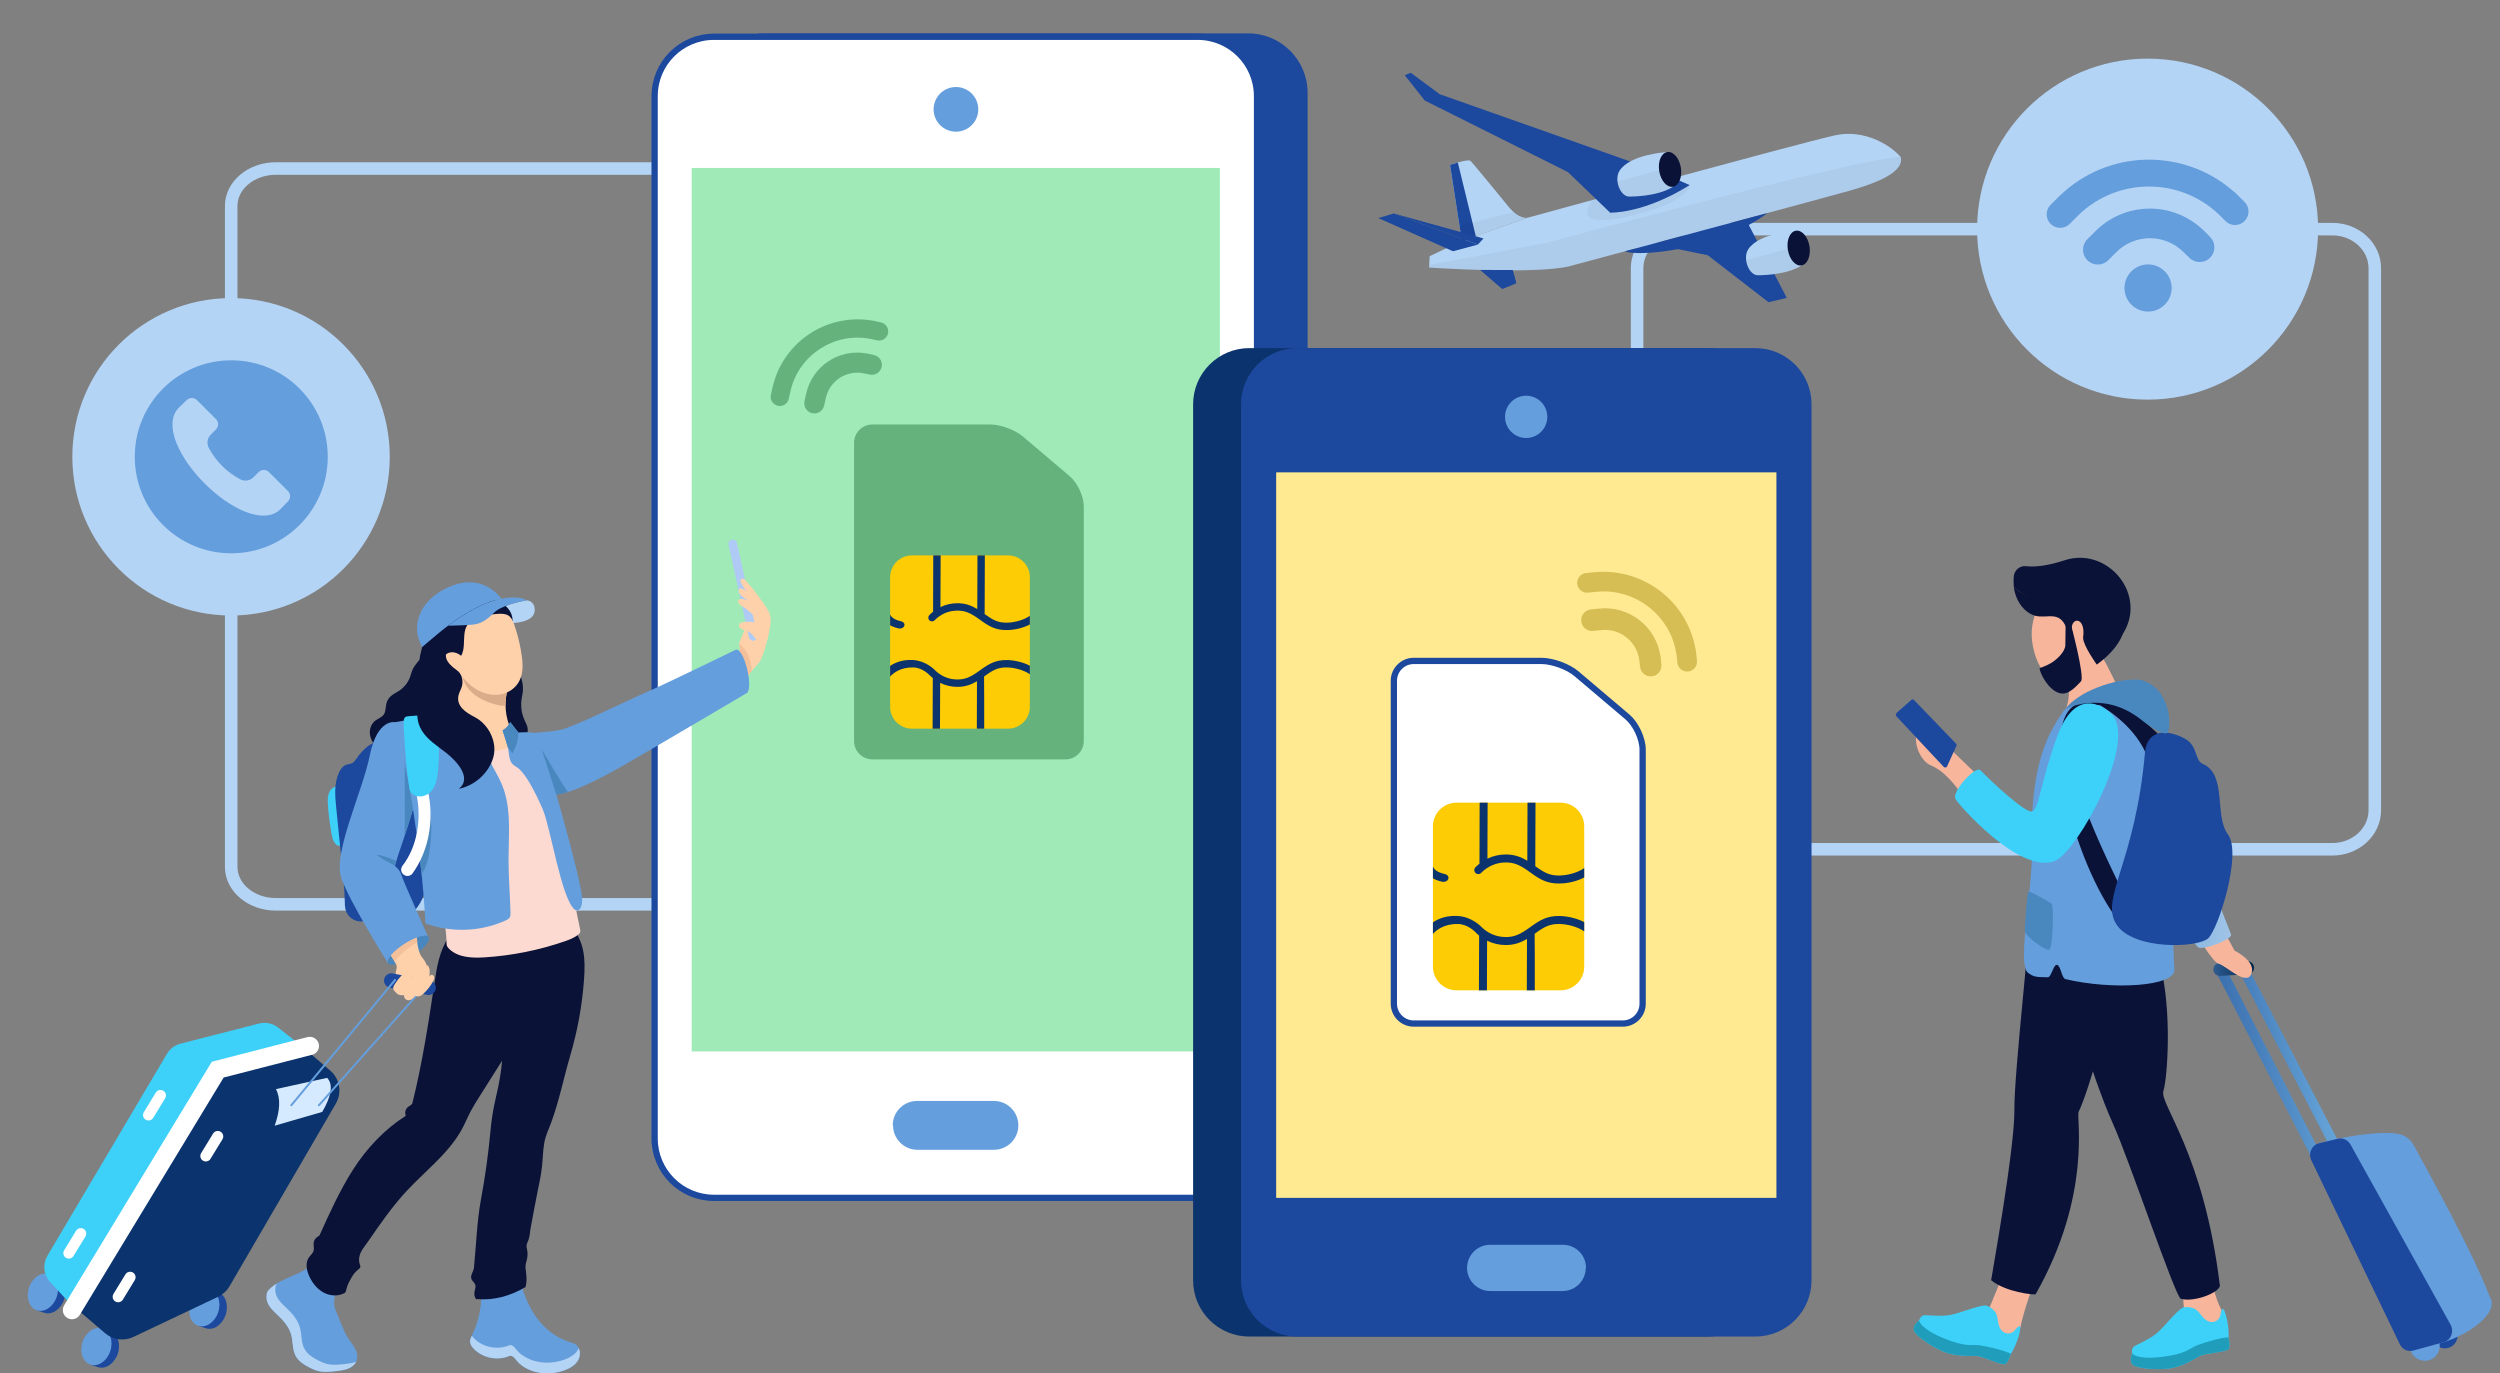 <?xml version="1.0" encoding="UTF-8"?><svg id="uuid-5e757f3d-4946-49d6-8aab-af4055fbab52" xmlns="http://www.w3.org/2000/svg" width="1196" height="657" xmlns:xlink="http://www.w3.org/1999/xlink" viewBox="0 0 1196 657"><rect x="0" y="0" width="1196" height="657" fill="#808080" stroke="none"/><defs><linearGradient id="uuid-10d61b13-5fe5-4c82-afde-1f90669032fd" x1="-4776.206" y1="1091.569" x2="-4729.41" y2="1091.569" gradientTransform="translate(-3780.007 266.538) rotate(169.916) scale(1 -1)" gradientUnits="userSpaceOnUse"><stop offset="0" stop-color="#68a8dc"/><stop offset="1" stop-color="#3a6ead"/></linearGradient><linearGradient id="uuid-f1892c3d-1d3d-4146-9782-f66c8b25bab5" x1="-4776.983" y1="1090.011" x2="-4730.062" y2="1090.011" xlink:href="#uuid-10d61b13-5fe5-4c82-afde-1f90669032fd"/><linearGradient id="uuid-593cb2f8-819e-423a-a42b-5fed7c073e32" x1="1058.878" y1="463.369" x2="1078.344" y2="463.369" gradientUnits="userSpaceOnUse"><stop offset="0" stop-color="#2f5b90"/><stop offset="1" stop-color="#00254b"/></linearGradient><linearGradient id="uuid-c401d6d9-52e9-44e8-a40a-b051f09e3ef3" x1="-4658.665" y1="74.5" x2="-4605.297" y2="74.5" gradientTransform="translate(-3556.503 -133.045) rotate(-174.261) scale(1 -1)" gradientUnits="userSpaceOnUse"><stop offset="0" stop-color="#a0c4e7"/><stop offset="1" stop-color="#67a1d7"/></linearGradient></defs><path d="m132.006,80.615h206.602c11.82,0,21.402,8.024,21.402,17.923v316.177c0,9.899-9.582,17.923-21.402,17.923h-206.602c-11.82,0-21.402-8.024-21.402-17.923V98.538c0-9.899,9.582-17.923,21.402-17.923Z" style="fill:none; stroke:#b4d4f5; stroke-miterlimit:10; stroke-width:6px;"/><path d="m597.17,15.968l-231.381-0c-15.68-0-28.392,12.749-28.392,28.475h0l-0,500.116c-0,15.741,12.723,28.502,28.418,28.502h0l231.354 0c15.68 0,28.392-12.749,28.392-28.475v-.027l0-500.089c.015-15.726-12.685-28.487-28.365-28.501h-.027Z" style="fill:#1c489e; stroke-width:0px;"/><path d="m572.945,17.591l-231.381-0c-15.68-0-28.392,12.711-28.392,28.392h0l-0,498.658c-0,15.695,12.723,28.418,28.418,28.418h0l231.354 0c15.68.015,28.404-12.685,28.418-28.365v-.053l0-498.632c.015-15.68-12.685-28.404-28.365-28.418h-.053Z" style="fill:#fff; stroke:#1c489e; stroke-miterlimit:10; stroke-width:3px;"/><rect x="330.907" y="80.357" width="252.695" height="422.645" style="fill:#a0eab8; stroke-width:0px;"/><path d="m446.638,52.313c-0,5.9,4.783,10.684,10.684,10.684,5.9 0,10.684-4.783,10.684-10.684 0-5.9-4.783-10.684-10.684-10.684-5.9-0-10.684,4.783-10.684,10.684Z" style="fill:#649edd; stroke-width:0px;"/><path d="m427.221,538.365c-0,6.451,5.221,11.684,11.672,11.699l36.591 0c6.461 0,11.699-5.238,11.699-11.699h0c-.015-6.451-5.248-11.672-11.699-11.672l-36.725-0c-6.446-0-11.672,5.226-11.672,11.672h.134Z" style="fill:#649edd; stroke-width:0px;"/><path d="m803.506,109.616h312.28c11.222,0,20.32,8.371,20.32,18.697v259.295c0,10.326-9.098,18.697-20.32,18.697h-312.28c-11.222,0-20.32-8.371-20.32-18.697V128.314c0-10.326,9.098-18.697,20.32-18.697Z" style="fill:none; stroke:#b4d4f5; stroke-miterlimit:10; stroke-width:6px;"/><path d="m597.672,166.54h219.133c14.85,0,26.889,12.039,26.889,26.889h0v419.066c0,14.864-12.05,26.914-26.914,26.914h-219.107c-14.85,0-26.889-12.039-26.889-26.889V193.454c-.014-14.85,12.013-26.9,26.864-26.914h.025Z" style="fill:#0b336d; stroke-width:0px;"/><path d="m620.615,166.54h219.133c14.85,0,26.889,12.039,26.889,26.889h0v419.066c0,14.864-12.05,26.914-26.914,26.914h-219.107c-14.85.014-26.9-12.013-26.914-26.864V193.454c-.014-14.85,12.013-26.9,26.864-26.914h.051Z" style="fill:#1c489e; stroke-width:0px;"/><rect x="610.522" y="225.983" width="239.318" height="347.076" style="fill:#ffea92; stroke-width:0px;"/><path d="m740.236,199.423c0,5.588-4.53,10.118-10.118,10.118s-10.118-4.53-10.118-10.118,4.53-10.118,10.118-10.118,10.118,4.53,10.118,10.118Z" style="fill:#649edd; stroke-width:0px;"/><path d="m758.626,606.551c0,6.109-4.945,11.065-11.054,11.079h-34.654c-6.119,0-11.079-4.96-11.079-11.079h0c.014-6.109,4.97-11.054,11.079-11.054h34.781c6.105,0,11.054,4.949,11.054,11.054h-.127Z" style="fill:#649edd; stroke-width:0px;"/><circle cx="1027.411" cy="109.616" r="81.572" style="fill:#b4d4f5; stroke-width:0px;"/><path d="m1027.639,126.496c-6.231,0-11.283,5.052-11.283,11.283,0,6.232,5.052,11.283,11.283,11.283,6.232,0,11.283-5.052,11.283-11.283,0-6.231-5.052-11.283-11.283-11.283Z" style="fill:#649edd; stroke-width:0px;"/><path d="m1054.605,110.594c-.167-.172-.344-.326-.516-.484l-.507-.479c-.084-.088-.177-.153-.284-.237-14.59-13.255-36.919-12.73-50.844,1.195l-1.633,1.637-2.26,2.26c-2.753,2.753-2.739,7.241.018,9.999,2.763,2.767,7.251,2.772,10.0.019l3.897-3.897c8.855-8.851,23.259-8.851,32.11-.005l2.814,2.725c2.725,2.725,7.172,2.721,9.911-.023,1.326-1.321,2.056-3.084,2.06-4.958.005-1.865-.716-3.628-2.042-4.944l-2.725-2.809Z" style="fill:#649edd; stroke-width:0px;"/><path d="m1073.828,96.646l-2.344-2.344c-.009-.009-.014-.023-.033-.028l-1.851-1.86c-.326-.321-.679-.6-1.051-.842-23.78-20.878-59.95-20.236-82.972,1.912-.111.102-.237.172-.349.284l-4.232,4.237c-2.511,2.507-2.498,6.586.028,9.111,2.521,2.521,6.6,2.539,9.111.023l4.232-4.228c.028-.037.051-.07.079-.093,18.618-17.985,48.151-18.097,66.917-.367l3.33,3.335c2.507,2.507,6.595,2.498,9.116-.023,2.516-2.525,2.526-6.609.019-9.116Z" style="fill:#649edd; stroke-width:0px;"/><circle cx="110.534" cy="218.536" r="75.931" style="fill:#b4d4f5; stroke-width:0px;"/><g id="uuid-42cc82d6-c233-4fbc-bc7b-3275d740f747"><path d="m30.72,621.588c-1.595,4.789-5.855,7.67-9.51,6.453l-3.577-1.191.456-1.368c-2.936-4.751-.37-12.521,4.853-14.573l.456-1.368,3.577,1.191c3.655,1.217,5.338,6.077,3.746,10.857Z" style="fill:#1c489e; stroke-width:0px;"/><path d="m27.142,620.401c-1.592,4.781-5.851,7.671-9.513,6.451-3.662-1.219-5.345-6.088-3.753-10.869,1.592-4.781,5.857-7.669,9.52-6.449,3.662,1.219,5.338,6.085,3.746,10.866Z" style="fill:#649edd; stroke-width:0px;"/><path d="m255.797,292.084c-.169,4.741-7.039,5.864-10.716,5.974-3.008.093-6.475-4.276-7.638-5.875,4.578-3.333,14.59-4.974,14.59-4.974,0,0,3.933.134,3.764,4.875Z" style="fill:#b4d4f5; stroke-width:0px;"/><path d="m275.681,643.443c-1.059-.865-2.436-1.203-3.737-1.622-6.31-2.031-11.683-6.474-15.528-11.874-3.845-5.4-6.243-11.722-7.748-18.178l-18.48,4.633c.511,7.619-.982,15.363-4.289,22.246-.502,1.045-1.059,2.133-1.005,3.291.061,1.297.883,2.432,1.789,3.362,4.252,4.362,11.241,5.788,16.862,3.439,1.961-.82,3.318,2.149,4.909,3.557,5.69,5.037,14.321,5.852,21.475,3.287,2.571-.922,5.114-2.341,6.534-4.674s1.333-5.739-.782-7.467Z" style="fill:#649edd; stroke-width:0px;"/><path d="m166.056,639.439c-.799-1.322-1.414-2.745-2.026-4.164-1.279-2.964-2.472-6.002-3.641-8.987-1.105-2.821-.373-6.363.529-9.167.963-2.992,2.45-5.783,3.936-8.552l-10.486-7.246c-3.71,3.347-8.052,6.221-12.617,8.225-4.16,1.825-8.715,3.593-12.197,6.592-.686.591-1.352,1.248-1.707,2.081-.327.766-.366,1.622-.359,2.455.03,3.621,3.013,6.235,5.431,8.536,2.732,2.599,5.452,5.742,6.421,9.475.856,3.3.485,6.952,2.088,9.961,1.401,2.631,4.081,4.31,6.745,5.647,1.226.615,2.481,1.187,3.807,1.54,2.987.795,6.145.434,9.215.065,1.865-.224,3.758-.457,5.49-1.185,1.732-.728,3.312-2.028,3.942-3.798.718-2.02.091-4.291-.96-6.16-1.05-1.869-2.501-3.484-3.61-5.318Z" style="fill:#649edd; stroke-width:0px;"/><path d="m161.519,376.285c-1.714-.14-3.294,1.147-4.011,2.71-.717,1.563-.744,3.345-.682,5.063.169,4.71.907,9.379,1.643,14.034.336,2.122.754,4.408,2.315,5.885.542.512,1.37.905,2.013.529.304-.178.498-.492.673-.799.648-1.139,1.194-2.338,1.627-3.575" style="fill:#3dd1f9; stroke-width:0px;"/><path d="m170.714,362.671c-2.257,3.322-2.924,2.45-5.011,3.167-1.625.558-2.733,2.069-3.475,3.618-2.478,5.165-1.957,11.202-1.382,16.901,3.555,35.248,3.981,38.416,4.088,44.697.047,2.788.082,4.676,1.85,6.956,1.485,1.915,4.136,3.087,6.574,2.76.948-.127,1.801-.715,2.703-.844,1.954-.279,3.01.684,12.624.149,4.292-.239,6.836-.925,10.104-4.92,3.124-3.82,5.036-8.615,5.398-13.536.282-3.841-.354-7.684-.997-11.481-5.206-30.785-6.324-28.919-8.226-33.95-1.166-3.086-1.781-6.38-3.009-9.472-1.581-3.98-4.735-10.373-8.806-11.635-4.887-1.515-10.059,4.093-12.436,7.59Z" style="fill:#1c489e; stroke-width:0px;"/><path d="m228.537,620.63c-.008-.155-.016-.303-.025-.45l.049-.008c-.008.155-.016.311-.025.458Z" style="fill:#dd3852; stroke-width:0px;"/><path d="m276.462,650.909c-1.417,2.334-3.963,3.751-6.532,4.675-7.153,2.561-15.784,1.75-21.475-3.289-1.591-1.409-2.948-4.38-4.91-3.554-5.623,2.349-12.609.924-16.86-3.44-.909-.932-1.728-2.069-1.796-3.364-.046-1.023.386-1.985.826-2.917.288.417.621.803.97,1.167,4.251,4.365,11.237,5.789,16.86,3.44,1.963-.818,3.319,2.144,4.91,3.554,5.691,5.039,14.321,5.857,21.475,3.289,2.765-.987,5.837-2.756,6.941-5.479.871,1.796.659,4.16-.409,5.918Z" style="fill:#b4d4f5; stroke-width:0px;"/><path d="m170.372,651.5c-.736,1.473-2.152,2.569-3.69,3.215-1.726.728-3.625.957-5.49,1.186-3.068.368-6.226.728-9.213-.065-1.325-.352-2.577-.925-3.805-1.546-2.667-1.334-5.343-3.011-6.75-5.645-1.604-3.003-1.227-6.66-2.086-9.957-.965-3.731-3.69-6.873-6.423-9.475-2.414-2.299-5.4-4.917-5.425-8.534-.008-.835.025-1.694.352-2.455.36-.835,1.023-1.497,1.71-2.086.924-.794,1.923-1.505,2.97-2.152-.188.254-.352.524-.474.818-.327.769-.368,1.628-.36,2.455.033,3.625,3.011,6.243,5.433,8.542,2.733,2.594,5.449,5.744,6.423,9.475.851,3.297.483,6.946,2.086,9.957,1.399,2.635,4.083,4.312,6.742,5.646,1.227.622,2.479,1.186,3.805,1.546,2.995.794,6.145.434,9.221.065,1.685-.205,3.387-.409,4.975-.99Z" style="fill:#b4d4f5; stroke-width:0px;"/><path d="m279.412,468.397c-.875,12.355-3.093,24.619-6.586,36.508-3.158,10.718-5.326,21.911-9.254,32.425-1.227,3.281-2.61,6.038-3.207,9.507-.63,3.666-.671,7.396-1.064,11.087-.417,3.903-1.219,7.748-2.021,11.594-1.252,5.981-2.25,11.88-3.404,17.869-.352,1.816-.368,3.837-.982,5.588-.622,1.775-1.317,2.405-.826,4.41.385,1.571.417,3.224.09,4.803-.262,1.235-.736,2.438-.777,3.698-.025.941.188,1.874.278,2.806.229,2.569.466,4.606-.303,7.069-7.216,4.205-14.989,6.455-23.31,5.719.172.106-.221.188-.327.016-.646-.957-.925-2.168-.761-3.314.172-1.195.802-2.405.417-3.551-.319-.957-1.26-1.579-1.718-2.479-.982-1.939.867-3.584,1.088-5.752,1.08-10.71,1.375-21.903,3.33-32.458,2.029-10.939,3.559-21.977,4.59-33.063.425-4.656,1.072-8.894,2.005-13.312.221-1.072.458-2.16.72-3.265,1.309-5.547,2.332-11.168,2.806-16.855-.319.499-.63,1.006-.949,1.505-3.117,4.942-6.243,9.876-9.36,14.817-1.874,2.962-3.747,5.924-5.318,9.049-.998,1.98-1.874,4.017-2.864,5.997-4.77,9.516-12.436,16.388-19.947,23.695-2.446,2.389-4.901,4.77-7.225,7.266-6.914,7.421-12.69,15.807-18.442,24.161-1.694,2.455-3.436,4.206-4.132,7.102-.303,1.301-.237,2.692.205,3.952.123.344.262.687.229,1.039-.065.614-.638,1.023-1.129,1.407-2.201,1.718-3.494,4.32-4.721,6.824-.695,1.415-.695,2.708-1.383,4.124-3.052,1.89-7.118,1.685-10.293,0-3.166-1.685-5.498-4.672-6.971-7.945-1.268-2.823-1.89-6.316-.139-8.861.761-1.113,1.955-1.996,2.291-3.314.229-.9,0-1.849-.025-2.782-.066-2.25.892-3.232,2.798-4.426,4.893-10.849,9.818-21.748,16.241-31.77,6.431-10.023,15.006-19.146,25.077-25.487-.638-1.44-.164-3.297,1.088-4.263.597-.458,1.866-1.006,2.045-1.743,4.688-18.794,7.65-37.964,10.514-57.118,1.257-8.448,2.365-15.362,6.873-22.607l58.607-4.999c6.348,7.601,6.847,15.379,6.145,25.323Z" style="fill:#0a1237; stroke-width:0px;"/><path d="m251.16,345.015c-3.142-6.744-1.358-11.436-1.071-13.827.387-3.225-.408-6.49-1.612-9.508l-11.763,7.186c-1.242,2.047-1.337,4.741-.243,6.871,1.748,3.403,1.82,1.466.453,10.971-.26,1.812-.522,3.648-.326,5.468.851,7.924,9.974,11.041,14.695,1.265,2.11-4.371.99-6.018-.133-8.426Z" style="fill:#0a1237; stroke-width:0px;"/><path d="m200.962,315.343c-4.24,4.857-3.685,5.578-4.855,8.693-.953,2.537-2.71,4.766-4.954,6.285-2.297,1.555-5.433,2.517-6.346,6.369-.414,1.746-.197,3.722-1.234,5.186-.953,1.346-2.688,1.851-3.999,2.852-3.229,2.465-3.725,7.722-.148,11.809,1.001-4.162,5.065-6.998,9.24-7.942,3.621-.819,9.455-.559,11.921-4.516.941-1.51,1.129-3.372,1.924-4.964,1.134-2.273,3.492-3.197,5.217-4.918,4.709-4.702,4.254-11.156,3.555-17.686" style="fill:#0a1237; stroke-width:0px;"/><path d="m212.693,316.058c-4.073-2.402-6.194-7.455-5.691-12.156.784-7.328,7.164-14.891,20.198-16.935,2.908-.456,5.905-.611,8.779.025,7.448,1.648,10.701,7.996,8.606,12.825-.639,1.473-1.834,2.752-3.361,3.246-1.392.45-2.899.224-4.359.313-2.868.175-5.733,1.761-6.967,4.356-1.376,2.894-.592,6.469-2,9.347-.987,2.016-3.054,3.462-5.286,3.698-2.232.236-4.556-.746-5.942-2.512" style="fill:#0a1237; stroke-width:0px;"/><path d="m248.927,361.28c-4.132,3.207-8.648,6.546-13.877,6.717-2.389.074-4.754-.54-7.036-1.268-2.741-.875-8.943-2.561-10.326-5.4-.728-1.497-.025-4.296.057-5.916.605-12.3,1.332-24.393,2.34-37.489l22.918,11.373c-1.592,5.097-1.624,11.439.483,17.354,1.767,4.991,4.246,9.393,5.441,14.629Z" style="fill:#ffd1ab; stroke-width:0px;"/><path d="m242.676,330.483c-.597,2.348-.867,4.762-.818,7.184-1.596.098-3.248-.245-4.811-.663-5.776-1.546-11.635-4.476-14.441-9.753-.892-1.669-1.424-3.486-1.964-5.294,5.719,2.594,11.037,6.235,17.158,7.634,1.587.368,3.256.581,4.876.892Z" style="fill:#dbac89; stroke-width:0px;"/><path d="m276.688,447.075c-1.915,1.587-4.287,2.479-6.644,3.289-12.306,4.238-25.192,6.816-38.185,7.634-5.932.376-12.543.147-16.879-3.935-1.226-1.151-1.375-1.88-1.375-3.134-.041-3.06-.36-5.842-.753-8.828-.458-3.502.327-7.552.556-11.078.491-7.642,1.105-15.276,2.07-22.868.989-7.773,3.601-39.714,1.342-47.226.475.115.941.229,1.415.344.09-2.201.188-4.402.303-6.603,12.649,7.136,23.725,5.275,29.995-.425,1.252,1.874,2.086,4.026,2.43,6.259,1.939,3.379,3.486,6.832,5.621,10.17,1.694,2.643,3.387,5.302,4.819,8.092,7.225,14.065,7.396,30.576,11.414,45.86.205.761,1.006,2.086,1.17,2.855,1.162,5.629,2.324,11.258,3.494,16.896.285,1.368.184,1.898-.794,2.7Z" style="fill:#fcdad1; stroke-width:0px;"/><path d="m204.965,448.572l-19.326,12.248s-18-28.555-22.304-40.558c-4.304-12.003,10.031-41.212,13.598-58.951,3.567-17.738,12.068-15.816,12.068-15.816.442.27.925.229,1.44.311,10.316,40.01,5.575,21.635,8.706,33.783-.308,4.47-4.129,15.946-5.564,20.25,0,.016-.008.025-.008.033-1.618,4.872-4.901,14.256-4.574,14.474.573.54,2.283,1.792,3.109,4.484.826,2.684,12.854,29.741,12.854,29.741Z" style="fill:#649edd; stroke-width:0px;"/><path d="m193.584,399.841c.197-1.5.002-43.825-.008-46.408.532,2.95-1.922-10.651,5.187,28.751-.892,4.443-3.085,11.373-5.179,17.657Z" style="fill:#4987bf; stroke-width:0px;"/><path d="m241.866,440.358c-11.954,5.441-26.068,5.94-38.373,1.358-.847-19.394-3.42-38.49-6.365-57.715-1.252-8.157-6.243-33.906-8.125-38.504,7.605-1.437,15.109-2.521,22.86-2.716.908-2.291,2.324-4.451,3.371-6.676.205,4.623,3.183,6.595,6.685,8.738.916.564,11.929,6.333,12.306,5.024-2.592,9.032-2.749,9.191-2.577,9.876.254,1.415,1.849,2.356,2.536,3.567.663,1.186,1.023,2.536,1.686,3.747,1.964,3.551,3.944,6.963,5.212,10.849,3.535,10.792,2.201,22.468,2.201,33.824,0,8.329.744,16.642.941,24.971.045,1.999-.3,2.725-2.356,3.657Z" style="fill:#649edd; stroke-width:0px;"/><path d="m205.693,405.683c-.598,4.787-1.349,8.435-3.993,12.551-.393-3.731-.826-7.454-1.301-11.168,2.765-6.791,4.255-14.106,4.304-21.437,2.176,6.39,1.816,13.353.99,20.054Z" style="fill:#4987bf; stroke-width:0px;"/><path d="m231.647,359.741c-1.293,1.694-3.134,3.576-3.968,5.122-8.286-3.868-15.573-11.399-19.718-21.911,1.301-.082,2.602-.139,3.903-.172.908-2.291,2.324-4.451,3.371-6.676.205,4.623,3.183,6.595,6.685,8.738.916.564,11.929,6.333,12.306,5.024-2.592,9.032-2.749,9.191-2.577,9.876Z" style="fill:#955fbe; stroke-width:0px;"/><path d="m198.659,373.918c-.284,2.411.361,4.819.81,7.204,2.088,11.073.108,24-6.911,33.063-.786,1.015-.914,2.472-.042,3.645,1.212,1.628,3.651,1.653,4.839.007,7.124-9.865,9.71-22.771,8.209-34.514-.536-4.197-1.586-8.318-2.058-12.522" style="fill:#fff; stroke-width:0px;"/><path d="m195.721,376.463c.093.665.193,1.343.489,1.971,1.631,3.458,8.173,3.96,11.297-1.636,1.485-2.66,1.873-5.927,2.121-9.135.953-12.329-.146-24.885-.451-25.479-.223-.435-.794-.477-1.236-.445-4.065.287-8.142.528-12.197.861-1.878.154-2.435.427-2.613,2.426-.179,2.005.123,4.263.222,6.311.401,8.354,1.212,16.737,2.368,25.127Z" style="fill:#3dd1f9; stroke-width:0px;"/><path d="m248.154,326.304c-4.714,8.187-19.117,9.65-28.725-4.997-1.845-.04-3.753-.332-5.29-1.353-1.537-1.021-2.605-2.916-2.202-4.716.385-1.722,2.059-2.976,3.813-3.171,1.753-.195,3.519.534,4.872,1.666,3.365-6.047-1.968-14.69,7.982-18.356,2.781-1.025,5.763-1.355,8.713-1.643,5.438-.53,7.17.624,8.759,5.272,1.289,3.771,2.331,7.631,3.015,11.558.904,5.185,1.839,10.917-.937,15.74Z" style="fill:#ffd1ab; stroke-width:0px;"/><path d="m252.034,287.209s-10.012,1.64-14.59,4.974c-1.949,1.404-4.999,5.845-10.89,6.603-2.304.297-8.97.477-12.187.553,6.278-4.753,13.174-8.994,20.622-11.646.727-.256,2.199-.617,3.345-.884l1.588-.349s7.883-1.867,12.112.75Z" style="fill:#649edd; stroke-width:0px;"/><path d="m227.178,343.1c-4.026-2.085-9.178-5.18-7.778-10.649.386-1.508,1.271-2.853,1.65-4.363.425-1.693.179-3.919-.69-5.433-.968-1.687-2.603-2.497-4.051-3.795-4.006-3.59-3.089-5.664-2.393-8.576.861-3.604.663-7.455-.563-10.952l-11.283,4.423c1.11,4.875-1.726,9.48-1.281,12.628.464,3.279,3.719,5.899,3.494,9.274-.138,2.066-1.659,3.595-2.78,5.201-1.284,1.838-1.696,3.233-1.774,5.39-.177,4.856-.625,8.938,2.097,13.316,2.76,4.439,7.382,7.302,11.514,10.503,4.521,3.502,12.889,11.972,6.193,17.285,7.588-1.477,14.34-7.554,16.459-15.025,2.071-7.3-2.231-15.818-8.813-19.228Z" style="fill:#0a1237; stroke-width:0px;"/><path d="m197.438,457.425c-2.921,1.898-5.809,3.224-8.018,3.788-1.849.466-3.224.393-3.739-.327-.556-.777-.008-2.16,1.317-3.78,1.375-1.685,3.608-3.625,6.349-5.408,2.119-1.375,4.222-2.455,6.055-3.15,8.954-3.426,7.258,2.887-1.964,8.877Z" style="fill:#4987bf; stroke-width:0px;"/><path d="m205.505,469.191c-.095.854-.457.783-8.918,2.037-7.466,1.104-6.826.725-7.159-1.375-.254-1.628-.278-3.289-.049-4.917.115-.826.532-1.906.417-2.725-.049-.319-.196-.663-.376-.998-.205-.376-.442-.753-.605-1.064-.016-.025-.025-.057-.041-.082-.532-1.023-1.121-2.013-1.775-2.962,1.375-1.685,3.608-3.625,6.349-5.408,2.119-1.375,4.222-2.455,6.055-3.15.227,1.416.084,3.23,1.072,6.464l.049.172c1.091,3.439,2.167,2.895,3.575,6.398.974,2.414,1.702,5.016,1.407,7.609Z" style="fill:#ffd1ab; stroke-width:0px;"/><path d="m364.791,303.687c.159,13.835-.402,11.561-5.073,17.215-1.197,1.451-2.215,2.878-3.125,4.533-.777,1.375-1.53,2.782-2.692,3.837l-3.199-13.598c2.653-3.708,3.088-4.12,3.248-4.811.205-.859-.245-1.734-.278-2.618-.008-.106,0-.213.008-.319.07-1.044.087-.86,5.76-13.942.45-1.039,1.105-2.242,2.242-2.332.712-.057,1.383.376,1.857.908,2.398,2.703,1.21,8.283,1.252,11.127Z" style="fill:#ffd1ab; stroke-width:0px;"/><path d="m359.718,320.902c-1.197,1.451-2.215,2.878-3.125,4.533-1.366-4.214-2.455-8.517-3.715-12.772.529-.717.95-1.276,1.072-1.8.205-.859-.245-1.734-.278-2.618-.008-.106,0-.213.008-.319,3.218,2.739,5.137,5.338,6.038,12.977Z" style="fill:#f4c09a; stroke-width:0px;"/><path d="m356.789,331.841s-48.085,28.391-59.499,34.888c-6.756,3.846-24.328,13.558-32.114,13.337l-6.578-22.427-3.291-7.018s6.883-.387,12.676-1.442c5.793-1.055,33.17-14.564,41.769-18.254,8.599-3.682,42.292-20.127,42.292-20.127,4.19-.945,8.935,20.099,4.746,21.044Z" style="fill:#649edd; stroke-width:0px;"/><path d="m271.664,378.895c-2.545.777-4.762,1.219-6.488,1.17l-6.578-22.427c4.385,6.979,8.346,14.498,13.066,21.257Z" style="fill:#4987bf; stroke-width:0px;"/><path d="m278.512,430.474c-.172,6.668-3.51,4.737-3.51,4.737-6.488-5.089-11.578-39.486-15.439-48.257-3.862-8.779-8.599-17.902-12.715-20.185-4.073-2.254-2.918-5.991-4.026-9.786-1.121-3.641-2.397-7.585-2.397-7.585,2.635-1.407,3.641-3.96,3.641-3.96.081.103,4.188,5.329,3.936,5.007,0,0,7.699-.696,8.575.884.875,1.579,10.006,30.183,10.006,30.183,0,0,12.109,42.292,11.929,48.961Z" style="fill:#649edd; stroke-width:0px;"/><path d="m352.555,259.73l9.756,44.278c.245,1.114-.459,2.216-1.572,2.461h0c-1.114.245-2.216-.459-2.461-1.572l-9.756-44.278c-.245-1.114.459-2.216,1.572-2.461h0c1.114-.245,2.216.459,2.461,1.572Z" style="fill:#afcaf4; stroke-width:0px;"/><path d="m354.091,300.483c-.551-.544-.775-1.496-.287-2.098.56-.69,2.138-.768,2.98-.911,1.435-.243,3.093.071,4.529.238.262-.665.213-1.423-.017-2.1-.442-1.303-1.277-1.703-2.226-2.549-1.226-1.093-2.448-2.118-3.874-2.95-.629-.367-1.303-.721-1.719-1.319-.416-.598-.461-1.532.117-1.976.391-.301.931-.293,1.421-.239,1.201.133,2.38.467,3.473.985-1.677-.794-3.705-2.135-4.735-3.73-.609-.943-.455-2.762,1.017-2.285.957.31,1.849.819,2.604,1.485-1.246-1.34-2.257-2.899-2.972-4.584-.112-.265-.22-.55-.169-.833.102-.575.831-.851,1.392-.687.561.163.979.62,1.364,1.06,3.82,4.363,7.357,8.982,10.424,13.905,2.09,3.356,1.128,7.358.397,11.125-.825,4.252-2.146,8.393-3.658,12.446.618-1.658-.619-4.391-1.093-5.949-.925-3.038-2.157-5.396-4.72-7.271-.625-.457-1.409-.623-2.161-.806-.754-.183-1.534-.414-2.084-.957Z" style="fill:#ffd1ab; stroke-width:0px;"/><path d="m208.306,473.672v0c-.568,1.634-2.249,2.604-3.947,2.278l-17.808-3.416c-2.087-.4-3.332-2.559-2.635-4.566v-0c.568-1.634,2.249-2.604,3.947-2.278l17.808,3.416c2.087.4,3.332,2.559,2.635,4.566Z" style="fill:#1c489e; stroke-width:0px;"/><path d="m144.188,500.37l-11.07-8.749c-2.598-2.053-6.004-2.776-9.212-1.954l-37.533,9.612c-2.727.698-5.064,2.451-6.498,4.874l-57.192,96.608c-2.391,4.039-1.844,9.17,1.345,12.614l8.918,9.631,66.721-110.032,44.521-12.604Z" style="fill:#3dd1f9; stroke-width:0px;"/><path d="m56.341,647.578c-1.595,4.789-5.855,7.67-9.51,6.453l-3.577-1.191.456-1.368c-2.936-4.751-.37-12.521,4.853-14.573l.456-1.368,3.577,1.191c3.655,1.217,5.338,6.077,3.746,10.857Z" style="fill:#1c489e; stroke-width:0px;"/><path d="m52.763,646.391c-1.592,4.781-5.851,7.671-9.513,6.451-3.662-1.219-5.345-6.088-3.753-10.869,1.592-4.781,5.857-7.669,9.52-6.449,3.662,1.219,5.338,6.085,3.746,10.866Z" style="fill:#649edd; stroke-width:0px;"/><path d="m107.956,628.99c-1.595,4.789-5.855,7.67-9.51,6.453l-3.577-1.191.456-1.368c-1.326-2.146-1.653-5.241-.631-8.31,1.019-3.059,3.135-5.34,5.484-6.263l.456-1.368,3.577,1.191c3.655,1.217,5.338,6.077,3.746,10.857Z" style="fill:#1c489e; stroke-width:0px;"/><path d="m104.378,627.804c-1.592,4.781-5.851,7.671-9.513,6.451-3.662-1.219-5.345-6.088-3.753-10.869,1.592-4.781,5.857-7.669,9.52-6.449,3.662,1.219,5.338,6.085,3.746,10.866Z" style="fill:#649edd; stroke-width:0px;"/><path d="m144.188,500.37l13.822,11.82c4.576,3.913,5.701,10.539,2.672,15.743l-50.896,87.447c-1.266,2.175-3.16,3.915-5.434,4.993l-40.597,19.244c-4.437,2.103-9.694,1.406-13.429-1.781l-17.38-14.83,69.409-108.458,41.833-14.178Z" style="fill:#0b336d; stroke-width:0px;"/><path d="m34.453,631.129c-.781,0-1.573-.209-2.291-.647-2.066-1.26-2.735-3.941-1.495-5.987l70.659-116.56,45.794-11.79c2.327-.601,4.721.802,5.348,3.129.627,2.328-.752,4.7-3.079,5.299l-42.395,10.915-68.846,113.57c-.809,1.335-2.232,2.07-3.696,2.07Z" style="fill:#fff; stroke-width:0px;"/><path d="m106.417,545.041l-5.71,9.346c-.757,1.239-2.373,1.632-3.61.877h-0c-1.237-.755-1.626-2.371-.869-3.61l5.71-9.346c.757-1.239,2.373-1.632,3.61-.877h0c1.237.755,1.626,2.371.869,3.61Z" style="fill:#fff; stroke-width:0px;"/><path d="m64.479,612.399l-5.71,9.346c-.757,1.239-2.373,1.632-3.61.877h0c-1.237-.755-1.626-2.371-.869-3.61l5.71-9.346c.757-1.239,2.373-1.632,3.61-.877v0c1.237.755,1.626,2.371.869,3.61Z" style="fill:#fff; stroke-width:0px;"/><path d="m40.878,591.521l-5.71,9.346c-.757,1.239-2.373,1.632-3.61.877h-0c-1.237-.755-1.626-2.371-.869-3.61l5.71-9.346c.757-1.239,2.373-1.632,3.61-.877l0.0 0c1.237.755,1.626,2.371.869,3.61Z" style="fill:#fff; stroke-width:0px;"/><path d="m79.003,525.437l-5.71,9.346c-.757,1.239-2.373,1.632-3.61.877v-0c-1.237-.755-1.626-2.371-.869-3.61l5.71-9.346c.757-1.239,2.373-1.632,3.61-.877v0c1.237.755,1.626,2.371.869,3.61Z" style="fill:#fff; stroke-width:0px;"/><path d="m131.399,538.528c2.546-7.11,2.952-13.054.609-17.501l24.492-5.372c3.054,3.221,2.023,8.789-2.335,16.269l-22.766,6.604Z" style="fill:#d6eaff; stroke-width:0px;"/><path d="m138.939,528.517l49.628-59.948c.126-.239.421-.331.66-.205.239.126.331.421.205.66l-49.628,59.948c-.299.571-1.168.12-.865-.454Z" style="fill:#649edd; stroke-width:0px;"/><path d="m152.334,529.172c-.236-.131-.322-.429-.191-.664l49.48-55.629c.131-.237.428-.322.664-.191.236.131.322.429.191.664l-49.48,55.629c-.131.237-.429.321-.664.191Z" style="fill:#649edd; stroke-width:0px;"/><path d="m239.922,286.459l-1.588.349c-1.146.268-2.618.628-3.345.884-9.162,3.262-17.338,8.848-24.811,14.933-2.291,1.863-8.382,7.07-8.284,6.987-.484-1.287-1.99-3.908-2.301-7.225-1.079-11.513,8.684-19.91,18.84-22.908,13.991-4.13,21.489,6.981,21.489,6.981Z" style="fill:#649edd; stroke-width:0px;"/><path d="m245.196,360.437c-.777-.925-1.514-1.874-2.217-2.855-.161-.774-2.521-8.082-2.553-8.182,2.635-1.407,3.641-3.96,3.641-3.96l3.813,4.852c.231,3.527-1.027,7.027-2.684,10.146Z" style="fill:#4987bf; stroke-width:0px;"/><path d="m188.932,470.699c-1.448,2.24-.805,2.943.888,4.551.916.87,2.34.986,3.533.863-.276,1.03.574,2.137,1.618,2.353,1.044.216,2.14-.309,2.84-1.112.276-.316.539-.698.948-.791.78-.177,1.51.857,3.735-1.124,1.933-1.722,3.544-3.804,4.726-6.107.277-.541.537-1.124.492-1.73-.045-.606-.501-1.223-1.109-1.237-.875-.021-1.313,1.057-2.061,1.511,1.291-1.72,1.359-4.261.162-6.048-.759.185-1.421.73-1.748,1.44-.144-.44-.034-.916-.037-1.379-.005-1.184-1.058-1.753-1.95-.2-1.27,2.21-2.507,4.53-4.489,6.133,1.22-1.5,1.952-3.39,2.062-5.32-.772-.731-2.079-.258-2.842.483-2.438,2.367-4.923,4.856-6.77,7.713Z" style="fill:#ffd1ab; stroke-width:0px;"/><path d="m199.622,450.814c-4.181,2.332-7.887,5.498-10.849,9.254-.532-1.023-1.121-2.013-1.775-2.962,1.375-1.685,3.608-3.625,6.349-5.408,2.119-1.375,4.222-2.455,6.055-3.15.138.863.13,1.543.221,2.266Z" style="fill:#f4c09a; stroke-width:0px;"/><path d="m189.575,411.926c-.352,1.145-.573,1.939-.589,2.258-3.093-1.538-6.079-3.289-8.935-5.236,2.021.025,3.96.736,5.85,1.44,1.244.458,2.504.933,3.674,1.538Z" style="fill:#4987bf; stroke-width:0px;"/></g><path d="m972.231,616.166c-1.89,4.758-4.81,14.198-5.681,18.977l-5.365,6.073-5.549.134-4.422-14.589c1.385-2.82,4.834-12.126,6.427-14.852l14.59,4.256Z" style="fill:#f7b59c; stroke-width:0px;"/><path d="m959.244,652.582c-1.537.714-10.709-3.813-13.597-3.899s-9.887.35-15.605-1.964c-5.718-2.314-13.496-7.592-14.348-10.145s2.38-4.83,2.38-4.83c0,0,.72-2.165,2.099-2.461s7.432.612,12.258-.1c4.826-.712,13.371-4.599,17.486-4.67,1.545.413,2.934,1.27,3.997,2.465,2.465,2.334,1.349,6.299,3.171,8.868,1.161,1.966,3.669,2.662,5.676,1.573,1.149-.704,2.957-3.61,3.654-2.881s-1.404,8.689-4.368,13.092c-.107-.016-1.234,4.157-2.804,4.951Z" style="fill:#3dd1f9; stroke-width:0px;"/><path d="m959.244,652.582c-1.537.714-10.709-3.813-13.597-3.899s-9.887.35-15.605-1.964c-5.718-2.314-13.496-7.592-14.348-10.145s2.38-4.83,2.38-4.83c0,0,.283,3.664,11.466,8.351,11.183,4.687,13.663,2.876,17.851,3.548s11.776,2.46,14.59,4.013c-.041-.042-1.169,4.131-2.738,4.925Z" style="fill:#209dba; stroke-width:0px;"/><path d="m1059.167,616.746c.756,3.494,1.974,6.873,3.622,10.046l-.587,8.71-4.729,1.9-12.735-11.95c-.219-2.158-.326-4.326-.318-6.494l14.747-2.211Z" style="fill:#f7b59c; stroke-width:0px;"/><path d="m1066.14,645.404c-.987,1.378-11.199,1.95-13.756,3.296s-8.435,5.169-14.551,5.969c-6.116.8-15.485.031-17.483-1.772s-.304-5.376-.304-5.376c0,0-.438-2.239.617-3.175s6.771-3.124,10.622-6.119c3.851-2.995,9.377-10.582,12.925-12.669,1.548-.4,3.179-.338,4.692.179,3.295.819,4.274,4.82,7.125,6.16,1.978,1.141,4.504.512,5.716-1.424.654-1.178.798-4.598,1.764-4.306s3.053,8.255,2.639,13.546c-.101.039.971,4.227-.005,5.69Z" style="fill:#3dd1f9; stroke-width:0px;"/><path d="m1066.14,645.404c-.987,1.378-11.199,1.95-13.756,3.296s-8.435,5.169-14.551,5.969c-6.116.8-15.485.031-17.483-1.772s-.304-5.376-.304-5.376c0,0,2.049,3.05,14.091,1.628,12.042-1.423,13.31-4.219,17.286-5.695s11.462-3.653,14.676-3.686c-.056-.016,1.015,4.172.04,5.635Z" style="fill:#209dba; stroke-width:0px;"/><path d="m1163.58,640.009c.591,3.33,3.771,5.55,7.101,4.957,3.33-.593,5.55-3.772,4.957-7.101-.593-3.33-3.772-5.55-7.102-4.959-3.33.592-5.549,3.774-4.957,7.103Z" style="fill:#1c489e; stroke-width:0px;"/><path d="m1071.687,465.197c-.691-1.656-1.619-3.177-2.603-4.665l3.581-.137c.883-.032,1.713.425,2.157,1.188l47.284,91.057c.664,1.143.275,2.604-.865,3.268-.25.144-.515.239-.783.287-.96.17-1.966-.262-2.485-1.154l-46.129-89.069c.001-.247-.045-.507-.157-.776Z" style="fill:url(#uuid-10d61b13-5fe5-4c82-afde-1f90669032fd); stroke-width:0px;"/><path d="m1059.814,462.038c.405-.731,1.163-1.199,2-1.231l2.903-.11c1.031,1.52,2.057,3.046,2.895,4.674l-1.663.064,44.619,87.146c.659,1.143.264,2.604-.88,3.263-1.145.655-2.606.265-3.263-.882l-46.591-90.573c-.418-.725-.425-1.616-.02-2.349Z" style="fill:url(#uuid-f1892c3d-1d3d-4146-9782-f66c8b25bab5); stroke-width:0px;"/><path d="m1152.953,645.085c.693,3.898,4.416,6.497,8.315,5.803,3.898-.693,6.496-4.415,5.803-8.315-.693-3.898-4.416-6.497-8.314-5.803-3.898.693-6.497,4.415-5.804,8.315Z" style="fill:#649edd; stroke-width:0px;"/><path d="m1154.589,547.667c6.82,12.288,29.032,52.808,36.26,72.117.137.369.327.701.523,1.039,4.518,7.794-13.21,20.993-31.308,23.3-4.233.54-33.316-58.607-49.648-81.391-3.664-5.113-7.828-12.292-2.431-15.243,3.152-1.723,30.39-7.395,40.199-4.825,2.701.709,5.018,2.507,6.404,5.003Z" style="fill:#649edd; stroke-width:0px;"/><path d="m1124.478,547.541l47.874,86.17c1.82,3.277.208,7.416-3.26,8.374l-14.628,4.042c-2.528.698-5.204-.576-6.39-3.043l-42.336-88.009c-1.597-3.319.153-7.276,3.583-8.106l9.089-2.2c2.365-.574,4.836.556,6.067,2.773Z" style="fill:#1c489e; stroke-width:0px;"/><path d="m1061.978,466.884c.065,0,.13-.002.195-.007l13.259-.821c1.711-.105,3.012-1.579,2.906-3.29-.106-1.711-1.573-3.005-3.29-2.906l-13.259.822c-1.711.105-3.012,1.578-2.905,3.288.102,1.647,1.468,2.912,3.094,2.912Z" style="fill:url(#uuid-593cb2f8-819e-423a-a42b-5fed7c073e32); stroke-width:0px;"/><path d="m1060.818,439.594l8.186,15.18s10.434,4.978,8.054,11.109c-2.378,6.131-12.324-4.111-15.716-4.845-2.73-.592-10.999-14.654-10.999-14.654l10.475-6.791Z" style="fill:#f7b59c; stroke-width:0px;"/><path d="m1030.497,354.384s36.228,90.564,36.844,92.704c.617,2.142-11.079,6.79-15.197,6.375-4.117-.415-30.686-58.815-31.958-66.844-1.272-8.03,8.456-30.342,10.311-32.235Z" style="fill:url(#uuid-c401d6d9-52e9-44e8-a40a-b051f09e3ef3); stroke-width:0px;"/><path d="m1018.459,437.654c4.296-1.251,8.761.456,14.797,23.102,5.957,22.351,3.695,54.882,1.713,61.168-1.982,6.287,19.295,29.365,27.05,93.344-1.22,3.688-13.006,7.813-18.729,6.051-2.605-.802-24.828-66.85-32.331-83.441-10.837-23.96-23.593-70.213-24.982-74.784-2.55-8.394,27.715-24.053,32.481-25.44Z" style="fill:#0a1237; stroke-width:0px;"/><path d="m1024.84,345.728s-4.272-4.067-8.686-10.479c-.6-.871-10.42-23.668-13.279-24.285-3.321-.718-14.257-.67-16.924.773-1.32.715,3.147,10.454,3.672,15.569,1.189,11.601-4.11,16.918-5.024,20.428-2.169,8.328,33.727,11.597,40.241-2.007Z" style="fill:#f7b59c; stroke-width:0px;"/><path d="m1006.988,428.526s24.788,19.45,1.692,54.526c-.317,4.546-8.727,37.122-14.281,48.91-1.17,2.486,6.563,39.365-20.575,87.25-1.214.254-14.056-.993-21.261-6.744-.037-.411,11.4-63.321,11.128-81.788-.247-16.866,8.511-92.63,7.612-96.922-.898-4.292,35.686-5.232,35.686-5.232Z" style="fill:#0a1237; stroke-width:0px;"/><path d="m1017.941,336.434s16.676,11.456,18.815,39.956c2.232,29.756,2.496,71.316,3.474,87.425.491,8.119-29.489,9.947-52.117,4.592-1.8-.426-2.214-6.279-3.943-6.797-1.835-.548-2.727,6.009-4.563,5.929-4.759-.207-6.163.198-9.312-2.069-5.699-4.102,2.538-40.815,1.862-62.485-1.315-42.206,11.215-56.752,15.069-62.879,1.928-3.063,18.233-8.751,30.714-3.672Z" style="fill:#649edd; stroke-width:0px;"/><path d="m1004.615,337.393s15.409,8.317,21.879,22.759c1.761,2.145,9.237-5.518,9.237-5.518,0,0-25.408-29.423-43.59-17.008-18.182,12.415,3.781,86.779,25.771,107.873.659-2.696,1.013-12.326,1.013-12.326,0,0-34.724-65.245-29.691-85.825,2.967-12.133,15.381-9.954,15.381-9.954Z" style="fill:#0a1237; stroke-width:0px;"/><path d="m1053.757,365.421c-3.952-1.697-2.159-8.805-8.817-12.226-10.323-5.304-17.956-2.742-18.781,6.754-4.589,52.83-21.743,69.984-13.631,82.339,8.111,12.356,38.849,11.195,43.839,6.63,4.989-4.566,16.274-40.696,9.517-49.656-6.756-8.962-.25-28.741-12.128-33.84Z" style="fill:#1c489e; stroke-width:0px;"/><path d="m993.259,277.876c-11.715,1.416-19.14,9.843-21.009,21.495-1.95,12.162,6.048,31.551,19,27.867,16.978-4.83,21.755-34.267,18.005-42.127-2.678-5.614-6.277-8.409-15.996-7.235Z" style="fill:#f7b59c; stroke-width:0px;"/><path d="m988.86,288.057c-13.421,1.939-21.495-3.441-25.449-7.348-.154-1.663-.144-3.296-.046-4.787.202-3.067,2.866-5.42,5.919-5.057,4.187.498,10.598-.217,18.323-2.793,20.779-6.93,40.549,16.861,27.431,36.016-3.839-7.074-12.166-18.056-26.177-16.032Z" style="fill:#0a1237; stroke-width:0px;"/><path d="m996.556,305.13c1.56-11.269-7.304-9.876-5.088-2.112-.337-1.04-1.903.564-2.125-.25-3.18-11.69-9.607-6.504-15.701-8.19-5.933-1.642-9.711-8.267-10.232-13.868,3.954,3.907,13.545,10.298,31.421,3.888,13.327-4.778,19.724,11.164,20.647,18.798-3.094,8.361-12.395,14.535-12.395,14.535,0,0-6.507-9.067-6.528-12.8Z" style="fill:#0a1237; stroke-width:0px;"/><path d="m975.885,319.565c.311-.205,2.248-.576,5.354-2.373,2.551-1.477,6.744-5.34,6.813-8.505.001-.053.181-12.944.181-12.944l2.301,2.237s6.958,25.83,5.004,27.971c-4.55,4.984-7.854,7.365-12.24,4.79-4.972-2.919-8.124-10.709-7.413-11.176Z" style="fill:#0a1237; stroke-width:0px;"/><path d="m988.064,339.256s17.522-9.479,36.105,4.876c5.862,4.616,10.337,7.21,12.459,6.646,2.12-.566,3.067-21.514-12.729-25.574-12.416-1.024-30.513,6.232-35.835,14.053Z" style="fill:#4987bf; stroke-width:0px;"/><path d="m981.512,432.308s-10.329-6.356-11.216-5.737c-.444.31-1.672,16.688-1.655,18.828.017,2.142,9.253,9.27,11.705,8.944,1.78-.625,2.289-21.125,1.167-22.035Z" style="fill:#4987bf; stroke-width:0px;"/><path d="m916.766,351.093c1.1-6.215,16.746,7.657,17.276,8.185,3.079,3.074,13.633,13.186,16.502,15.734-1.302,4.558-7.542,6.547-9.462,10.131-3.89-9.053-11.526-15.353-11.526-15.353,0,0-2.639-2.333-6.036-3.725-3.661-1.501-7.94-8.277-6.754-14.971Z" style="fill:#f7b59c; stroke-width:0px;"/><path d="m1009.608,341.12s-15.558-15.802-25.45,11.173c-7.973,21.746-8.716,35.224-12.062,35.896-3.346.672-18.816-13.69-24.704-19.763-2.26-2.165-13.914,10.284-11.857,13.834.69,1.809,30.448,36.201,47.431,29.644,10.907-4.127,40.817-58.849,26.642-70.784Z" style="fill:#3dd1f9; stroke-width:0px;"/><path d="m935.752,355.735l-20.107-20.872c-.264-.271-.657-.368-1.016-.252l-7.041,6.204c-.486.378-.921,1.262-.424,1.793l22.705,24.266c.484.515,1.335.376,1.628-.267l4.447-9.769c.17-.372.093-.81-.192-1.103Z" style="fill:#1c489e; stroke-width:0px;"/><path id="uuid-5801a6f6-8848-4cdc-a237-319908496f30" d="m518.484,354.539c0,4.811-3.938,8.748-8.749,8.748h-92.408c-4.811,0-8.749-3.938-8.749-8.748v-142.712c0-4.81,3.938-8.748,8.749-8.748h56.501c4.813,0,11.755,2.545,15.421,5.655l22.562,19.129c3.666,3.109,6.673,9.595,6.673,14.404l-0,112.272Z" style="fill:#66b27c; stroke-width:0px;"/><path id="uuid-e0bb5157-6355-4521-9c72-e1f50c78b621" d="m492.676,338.183c0,5.731-4.687,10.417-10.421,10.417h-46.001c-5.731,0-10.421-4.686-10.421-10.417v-62.066c0-5.73,4.69-10.414,10.421-10.414h46.001c5.734,0,10.421,4.685,10.421,10.414v62.066Z" style="fill:#fdcc04; stroke-width:0px;"/><path id="uuid-7ade425f-5c9c-4880-851f-514a1e5ab849" d="m468.718,320.768c-4.458,3.257-7.054,4.302-10.691,4.302-4.119,0-7.99-1.637-10.845-4.559-.169-.189-4.238-4.361-10.239-4.741-4.828-.306-8.55,1.028-11.109,2.813v5.103c1.319-1.509,4.825-4.515,11.044-4.385,4.447.08,7.65,3.54,7.729,3.624.534.545,1.096,1.05,1.679,1.522-.024.111-.037.226-.038.345l-.092,23.808h3.532l.083-21.919c2.54,1.254,5.346,1.92,8.256,1.92,3.615,0,6.437-.966,9.365-2.702l-.08,22.702h3.528c.006-5.818.017-24.752-.066-24.963.01-.007.02-.014.03-.021,4.339-3.185,6.612-4.316,10.732-4.316,3.409,0,8.192,1.157,11.141,3.269v-4.109c-3.413-1.75-7.723-2.692-11.141-2.692-5.143.001-8.113,1.544-12.818,5Zm-38.209-20.064c.96,0,1.843-.507,2.117-1.284.332-.938-.349-1.913-1.519-2.18-3.384-.769-4.735-2.011-5.274-3.298v5.189c1.028.588,2.353,1.115,4.075,1.505.199.047.402.069.601.069l0-0Zm51.025-2.814c-4.03,0-6.3-1.093-10.481-4.132l.101-28.055h-3.531l-.092,25.669c-2.977-1.79-5.831-2.788-9.506-2.788-2.858,0-5.615.639-8.116,1.849l.092-24.73h-3.532c-.012,3.767-.085,26.879-.076,26.955-.623.497-1.223,1.032-1.79,1.613-.681.698-.668,1.816.032,2.496.698.682,1.82.67,2.496-.031,2.905-2.98,6.775-4.621,10.895-4.621,3.637,0,6.233,1.047,10.689,4.309,4.714,3.455,7.686,5,12.819,4.997,3.695-.002,7.834-.934,11.141-2.665v-4.14c-2.947,2.115-7.731,3.274-11.141,3.274l0-0Z" style="fill:#0b336d; stroke-width:0px;"/><path id="uuid-65f44588-9647-4de7-b819-aab7f0874904" d="m785.839,480.194c0,5.209-4.265,9.473-9.474,9.473h-100.062c-5.21,0-9.474-4.264-9.474-9.473v-154.534c0-5.209,4.264-9.473,9.474-9.473h61.181c5.212,0,12.729,2.756,16.698,6.124l24.431,20.714c3.97,3.366,7.226,10.39,7.226,15.597l-0,121.572Z" style="fill:#fff; stroke:#1c489e; stroke-miterlimit:10; stroke-width:3px;"/><path id="uuid-8c051244-eba7-4bc0-9c65-04c3417f9ea8" d="m757.893,462.484c0,6.206-5.075,11.28-11.284,11.28h-49.811c-6.206,0-11.284-5.074-11.284-11.28v-67.208c0-6.204,5.079-11.277,11.284-11.277h49.811c6.209,0,11.284,5.073,11.284,11.277v67.208Z" style="fill:#fdcc04; stroke-width:0px;"/><path id="uuid-9d944b34-7a68-4be2-be05-1b9bc6b5caaf" d="m731.95,443.625c-4.827,3.527-7.638,4.658-11.576,4.658-4.46,0-8.652-1.773-11.744-4.937-.183-.205-4.589-4.722-11.087-5.134-5.228-.331-9.258,1.113-12.029,3.046v5.525c1.428-1.634,5.224-4.889,11.959-4.748,4.816.086,8.283,3.833,8.369,3.924.578.591,1.187,1.137,1.819,1.648-.026.12-.04.244-.041.374l-.1,25.78h3.824l.09-23.735c2.75,1.358,5.789,2.079,8.94,2.079,3.914,0,6.97-1.046,10.141-2.926l-.086,24.582h3.82c.006-6.3.018-26.802-.071-27.031.011-.008.021-.015.032-.023,4.698-3.448,7.16-4.673,11.62-4.673,3.692,0,8.87,1.252,12.064,3.54v-4.449c-3.696-1.895-8.363-2.915-12.064-2.915-5.569.001-8.785,1.671-13.88,5.414Zm-41.374-21.726c1.039,0,1.996-.549,2.293-1.391.359-1.016-.378-2.072-1.645-2.36-3.664-.833-5.127-2.178-5.711-3.571v5.618c1.113.637,2.548,1.207,4.412,1.63.216.051.436.074.651.074l0-0Zm55.252-3.047c-4.364,0-6.822-1.183-11.35-4.474l.11-30.379h-3.823l-.099,27.796c-3.223-1.938-6.314-3.019-10.293-3.019-3.094,0-6.08.692-8.789,2.003l.099-26.779h-3.824c-.013,4.079-.092,29.106-.083,29.188-.675.538-1.324,1.117-1.938,1.746-.738.756-.723,1.966.034,2.703.756.738,1.971.726,2.703-.034,3.146-3.227,7.336-5.004,11.798-5.004,3.938,0,6.749,1.134,11.574,4.665,5.104,3.741,8.322,5.414,13.881,5.411,4.001-.003,8.483-1.011,12.064-2.886v-4.483c-3.191,2.291-8.371,3.545-12.064,3.545l0-0Z" style="fill:#0b336d; stroke-width:0px;"/><path d="m110.637,172.369c25.498,0,46.167,20.67,46.167,46.167,0,25.498-20.67,46.167-46.167,46.167s-46.167-20.67-46.167-46.167,20.67-46.167,46.167-46.167Zm27.105,67.526c1.373-1.38,1.373-3.611,0-4.991l-9.037-9.035c-1.381-1.374-3.613-1.374-4.994,0l-2.456,2.457c-1.675,1.689-4.26,2.076-6.356.952-6.391-3.385-11.617-8.611-15.003-15.001-1.124-2.096-.738-4.682.95-6.358l2.46-2.456c1.373-1.381,1.373-3.612,0-4.993l-9.037-9.034c-1.381-1.374-3.613-1.374-4.994,0-.373.372-.846.822-1.351,1.298-1.264,1.194-2.84,2.681-3.478,3.615-3.357,4.912-1.747,11.484.187,16.133,2.555,6.127,7.263,12.804,13.262,18.799,5.994,5.994,12.668,10.703,18.799,13.257,4.648,1.937,11.217,3.542,16.129.186.934-.638,2.423-2.211,3.615-3.476.478-.504.928-.981,1.303-1.353l-0.0 0Z" style="fill:#649edd; fill-rule:evenodd; stroke-width:0px;"/><path d="m794.544,315.141c-.016-.174-.045-.342-.069-.511l-.066-.504c-.007-.088-.029-.168-.051-.265-2.15-14.206-15.016-24.182-29.294-22.716l-1.676.174-2.318.238c-2.823.29-4.88,2.834-4.59,5.662.289,2.835,2.824,4.903,5.645,4.611l3.996-.41c9.078-.93,17.221,5.697,18.155,14.77l.337,2.835c.287,2.795,2.803,4.838,5.614,4.547,1.357-.137,2.581-.798,3.446-1.855.861-1.052,1.264-2.38,1.12-3.734l-.248-2.842Z" style="fill:#d6bd54; stroke-width:0px;"/><path d="m811.828,316.098l-.247-2.404c-.001-.01.003-.02-.006-.031l-.191-1.903c-.037-.331-.108-.652-.207-.959-3.839-22.744-24.583-39.021-47.788-37.092-.11.007-.213-.012-.328-0l-4.342.448c-2.573.262-4.442,2.574-4.176,5.164.265,2.585,2.563,4.472,5.14,4.205l4.338-.443c.033-.008.061-.016.088-.016,18.8-1.603,35.548,11.921,38.001,30.578l.348,3.417c.264,2.57,2.579,4.446,5.164,4.181,2.584-.27,4.468-2.574,4.204-5.145Z" style="fill:#d6bd54; stroke-width:0px;"/><path d="m415.585,169.263c-.159-.038-.316-.061-.473-.089l-.466-.09c-.08-.02-.157-.024-.249-.033-13.202-2.277-25.814,6.171-28.718,19.236l-.339,1.534-.471,2.121c-.574,2.583,1.071,5.152,3.659,5.727,2.594.579,5.169-1.056,5.741-3.638l.813-3.657c1.849-8.306,10.108-13.561,18.41-11.718l2.608.536c2.557.568,5.105-1.057,5.675-3.629.278-1.241.054-2.518-.627-3.595-.678-1.071-1.734-1.819-2.974-2.09l-2.588-.616Z" style="fill:#66b27c; stroke-width:0px;"/><path d="m421.518,154.252l-2.199-.489c-.009-.002-.016-.008-.029-.004l-1.74-.391c-.304-.065-.608-.096-.91-.099-21.253-3.295-41.759,10.269-46.88,31.369-.027.099-.073.185-.097.29l-.881,3.974c-.525,2.354.971,4.688,3.34,5.214,2.365.526,4.711-.952,5.233-3.311l.884-3.968c.002-.032.004-.059.011-.082,4.114-17.105,21.008-27.945,38.237-24.626l3.126.697c2.352.523,4.693-.974,5.219-3.339.521-2.366-.963-4.711-3.315-5.234Z" style="fill:#66b27c; stroke-width:0px;"/><path d="m721.512,98.669c-5.271-6.522-16.904-20.599-17.996-21.704-1.092-1.105-9.796,1.957-9.796,1.957l5.627,36.338,31.448-11.096s-4.011,1.026-9.283-5.495Z" style="fill:#b4d4f5; stroke-width:0px;"/><path d="m697.429,77.748c-1.999.573-3.709,1.174-3.709,1.174l5.627,36.338,6.662-2.35-8.58-35.162Z" style="fill:#1c489e; stroke-width:0px;"/><path d="m698.207,107.901l1.139,7.359,31.449-11.096s-2.691.681-6.559-2.649l-26.029,6.386Z" style="opacity:.04; stroke-width:0px;"/><path d="m909.424,75.473c-.464-1.476-13.775-14.73-31.946-10.641-18.171,4.089-146.683,39.332-146.683,39.332l-31.448,11.096-15.396,7.275-.282,5.462s49.326,3.385,66.793-.544c17.376-4.705,127.443-34.153,134.93-36.368s25.415-7.466,24.033-15.613Z" style="fill:#b4d4f5; stroke-width:0px;"/><path d="m808.337,88.552s.508,8.139-29.828,15.096c-28.494,6.535-16.743-7.949-16.743-7.949l38.535-9.683,8.036,2.536Z" style="opacity:.04; stroke-width:0px;"/><polygon points="659.387 104.333 695.083 120.189 707.008 117.008 666.768 102.121 659.387 104.333" style="fill:#1c489e; stroke-width:0px;"/><polyline points="666.768 102.121 707.008 117.008 709.694 114.068" style="fill:#1c489e; stroke-width:0px;"/><path d="m787.789,80.041l-99.043-34.975-13.871-10.264-2.82,1.207,9.544,12.077,68.482,34.228,20.203,19.419s15.887.665,38.053-13.181c-17.276-7.708-20.549-8.511-20.549-8.511Z" style="fill:#1c489e; stroke-width:0px;"/><path d="m836.615,107.628l-.054.019c3.151-1.721,6.193-3.628,9.04-5.755-17.152,4.613-68.184,18.314-68.184,18.314,2.484,1.277,12.71,1.315,25.374-1.025l-.03.01,14.226,2.908,29.068,22.477,8.731-2.071-18.17-34.878Z" style="fill:#1c489e; stroke-width:0px;"/><path d="m750.462,127.454c17.376-4.705,127.443-34.153,134.93-36.368s25.415-7.466,24.033-15.613c-.029-.093-.111-.234-.241-.415-19.756.517-169.17,41.086-169.17,41.086l-56.281,10.626-.063,1.227s49.326,3.385,66.793-.544Z" style="opacity:.04; stroke-width:0px;"/><path d="m797.616,72.75s-17.722.949-22.827,8.917c-.002.012-.002.024-.003.036-.998,1.487-1.347,3.885-.742,6.424.792,3.324,2.929,5.741,5.035,5.895.025.011,13.365.329,21.31-4.661-1.734-9.413-2.773-16.611-2.773-16.611Z" style="fill:#b4d4f5; stroke-width:0px;"/><path d="m774.043,88.127c.792,3.324,2.929,5.741,5.035,5.895.025.011,13.365.329,21.31-4.661-.645-3.499-1.193-6.689-1.627-9.32l-24.939,6.781c.049.429.115.863.221,1.305Z" style="opacity:.04; stroke-width:0px;"/><path d="m804.127,80.197c.742,4.585-.974,8.676-3.832,9.139s-5.776-2.879-6.518-7.464c-.742-4.585.974-8.676,3.832-9.139,2.858-.463,5.776,2.879,6.518,7.464Z" style="fill:#0a1237; stroke-width:0px;"/><path d="m859.156,110.389s-17.722.949-22.827,8.917c-.002.012-.002.024-.003.036-.998,1.487-1.347,3.885-.742,6.424.792,3.324,2.929,5.741,5.035,5.896.025.011,13.365.329,21.31-4.661-1.734-9.412-2.773-16.611-2.773-16.611Z" style="fill:#b4d4f5; stroke-width:0px;"/><path d="m835.583,125.766c.792,3.324,2.929,5.741,5.035,5.896.025.011,13.365.329,21.31-4.661-.645-3.499-1.193-6.689-1.627-9.32l-24.939,6.781c.049.429.115.863.221,1.305Z" style="opacity:.04; stroke-width:0px;"/><path d="m865.667,117.836c.742,4.585-.974,8.676-3.832,9.139-2.858.463-5.776-2.879-6.518-7.464-.742-4.585.974-8.676,3.832-9.139s5.776,2.879,6.518,7.464Z" style="fill:#0a1237; stroke-width:0px;"/><polygon points="708.065 129.134 718.652 138.275 725.382 135.549 723.656 129.182 708.065 129.134" style="fill:#1c489e; stroke-width:0px;"/><polygon points="725.382 135.549 719.758 129.17 723.656 129.182 725.382 135.549" style="fill:#1c489e; stroke-width:0px;"/></svg>